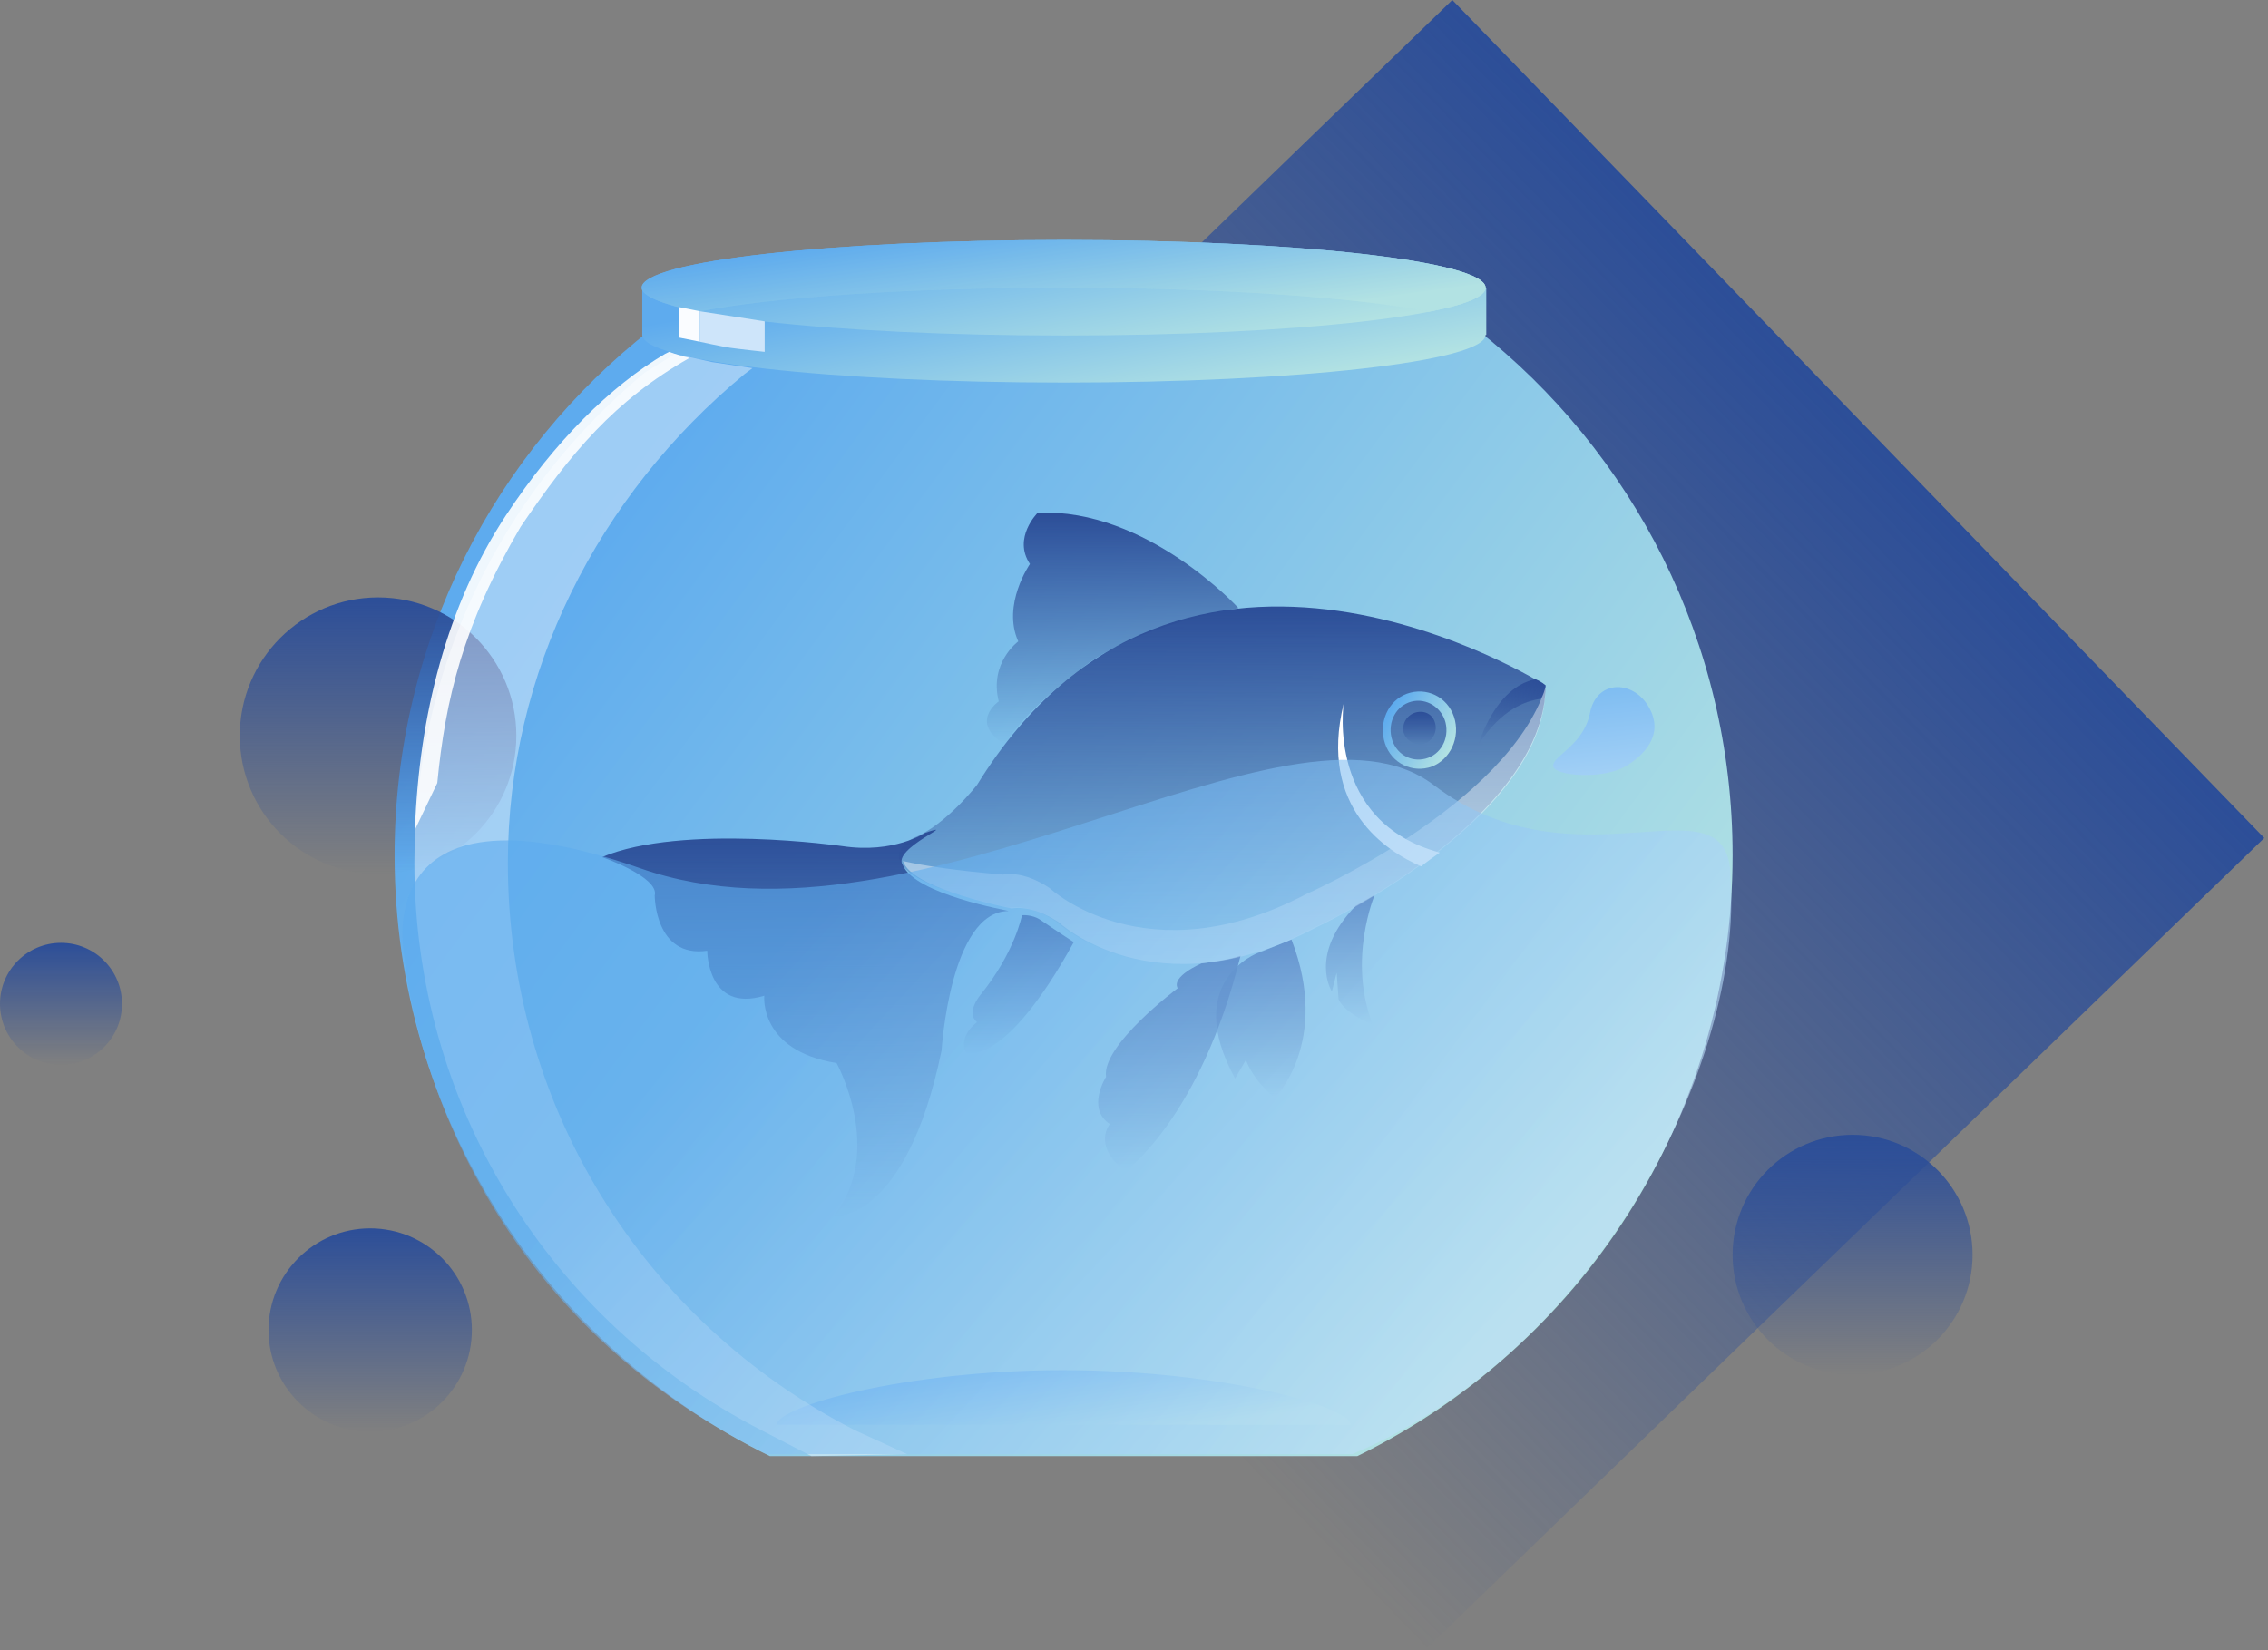<svg xmlns="http://www.w3.org/2000/svg" fill="none" viewBox="0 0 558 406"><rect x="0" y="0" width="558" height="406" fill="#808080" stroke="none"/><path fill="url(#paint0_linear)" d="M0 0h287.096v287.094H0z" transform="rotate(45.909 178.66 421.826) skewX(-.034)"/><path fill="url(#paint1_linear)" d="M333.947 358.298c54.558-26.685 92.329-82.909 92.329-147.859 0-52.531-24.677-99.356-62.952-129.397H160.201c-38.442 30.041-63.119 76.866-63.119 129.397 0 64.95 37.603 121.006 92.329 147.859h144.536z"/><path fill="url(#paint2_linear)" d="M191.09 350.578h141.179c-.168-4.532-31.728-13.427-70.674-13.427-38.778 0-70.337 8.895-70.505 13.427z"/><path fill="url(#paint3_linear)" d="M365.507 82.384c0 6.546-46.5 11.748-103.744 11.748-57.411 0-103.743-5.202-103.743-11.748v-11.58h207.655v11.58h-.168z"/><path fill="url(#paint4_linear)" d="M365.507 70.804c0 6.545-46.5 11.748-103.744 11.748-57.411 0-103.743-5.203-103.743-11.748 0-6.545 46.5-11.748 103.743-11.748 57.244 0 103.744 5.203 103.744 11.748z"/><path fill="url(#paint5_linear)" d="M171.785 76.678c17.962-3.524 51.536-5.874 89.81-5.874 38.443 0 72.017 2.35 89.979 5.874 8.897-1.678 13.933-3.692 13.933-5.874 0-6.545-46.5-11.748-103.744-11.748-57.411 0-103.911 5.203-103.911 11.748 0 2.014 5.036 4.028 13.933 5.874z"/><path fill="url(#paint6_linear)" d="M171.785 76.678c17.962-3.524 51.536-5.874 89.81-5.874 38.443 0 72.017 2.35 89.979 5.874 8.897-1.678 13.933-3.692 13.933-5.874 0-6.545-46.5-11.748-103.744-11.748-57.411 0-103.911 5.203-103.911 11.748 0 2.014 5.036 4.028 13.933 5.874z" opacity=".5"/><path fill="#FAFCFF" d="M167.124 75.57l5.003 1v7.506l-5.003-1v-7.507z"/><path fill="#CEE5FA" d="M172.127 76.57l16.009 2.502v7.506s-6.523-.708-8.505-1c-1.981-.293-7.504-1.502-7.504-1.502V76.57z"/><ellipse cx="93.02" cy="181.028" fill="url(#paint7_linear)" rx="34.02" ry="34.028"/><ellipse cx="91.079" cy="327.273" fill="url(#paint8_linear)" rx="25.015" ry="25.02"/><ellipse cx="15.009" cy="247.012" fill="url(#paint9_linear)" rx="15.009" ry="15.012"/><ellipse cx="455.794" cy="308.758" fill="url(#paint10_linear)" rx="29.517" ry="29.524"/><path fill="url(#paint11_linear)" d="M391.2 175.381c-1.596 8.053-9.083 10.507-9.083 13.04 0 2.533 12.48 3.504 18.076 0 5.596-3.505 9.124-8.619 5.205-14.879-3.918-6.259-12.602-6.215-14.198 1.839z"/><path fill="#fff" d="M158.695 91.654l7.428-4.575 9.005 2.002 10.007 1.5-2.002 1.502c-36.092 29.874-58.18 73.417-58.18 120.242 0 59.244 32.735 112.614 85.446 139.635l12.757 5.838-23.514.5-12.241-6.338c-52.712-27.021-85.446-80.559-85.446-139.635 0-46.825 20.648-90.797 56.74-120.67z" opacity=".4"/><path fill="#fff" d="M163.622 87.079l1.001-.501 3.002 1 2 .501c-18.511 10.509-29.21 23.422-41.524 41.534-14.266 24.33-18.511 42.534-20.512 63.051l-5.503 11.509c1.001-28.023 7.874-55.33 22.382-77.347 12.051-18.289 25.841-31.904 39.154-39.747z" opacity=".9"/><path fill="url(#paint12_linear)" d="M309.494 234.484s-18.766 6.893-5.62 30.894c0 0 .73-1.212 2.677-4.606 0 0 1.217 4.364 7.06 9.455 0 0 13.875-13.819 4.138-39.032l-8.255 3.289z"/><path fill="url(#paint13_linear)" d="M338.225 220.186s-6.782 16.027-.441 32.026c0 0-7.045-2.909-8.454-6.303l-.47-6.545-1.174 4.606s-5.872-8.969 5.871-21.09l4.668-2.694z"/><path fill="url(#paint14_linear)" d="M295.592 237.058s-7.485 3.199-5.84 6.107c0 0-18.803 14.056-17.628 21.811 0 0-4.936 7.755.94 11.633 0 0-4.465 5.089 3.761 11.632 0 0 18.509-13.056 28.38-53.043 0 0-1.802.665-5.407 1.24s-4.206.62-4.206.62z"/><path fill="url(#paint15_linear)" d="M251.443 225.213s-1.766 9.147-10.146 19.492c0 0-3.851 4.467-.906 6.818 0 0-4.757 3.291-2.718 7.523 0 0 9.294 4.05 26.508-27.219 0 0-4.632-3.007-8.106-5.412-2.154-1.491-4.632-1.202-4.632-1.202z"/><path fill="url(#paint16_linear)" d="M304.704 149.629s-22.519-24.658-49.383-23.468c0 0-6.237 6.19-1.919 12.619 0 0-6.956 9.999-2.878 19.047 0 0-7.196 5.237-4.798 14.761 0 0-7.43 5.092 1.445 10.568 0 0 4.257-7.843 20.011-19.516 13.508-10.008 37.522-14.011 37.522-14.011z"/><path fill="url(#paint17_linear)" d="M227.62 204.925s-7.68 5.183-20.361 3.277c0 0-39.289-5.645-59.147 2.696 0 0 14.168 4.93 12.972 9.457 0 0 0 15.412 12.92 13.584 0 0 0 15.329 14.038 11.066 0 0-1.426 13.481 17.782 16.579 0 0 11.962 21.686-.718 37.653 0 0 17.705 1.907 26.557-40.751 0 0 2.073-34.318 16.508-34.318 0-.139-22.998-4.006-26.055-11.32-2.826-4.033 14.678-10.97 5.504-7.923z"/><path fill="url(#paint18_linear)" d="M380.249 168.651s-89.553-57.053-139.838 24.45c0 0-7.688 9.925-15.617 13.072 0 0-17.3 8.23 23.546 17.187 0 0 4.565-1.21 11.533 3.389 0 0 23.787 22.513 63.432 1.453 0 .242 56.944-26.387 56.944-59.551z"/><path fill="url(#paint19_linear)" d="M353.13 178.152c.472 2.101-.709 4.202-2.836 4.902a4.24 4.24 0 0 1-4.962-2.801c-.473-2.101.709-4.201 2.836-4.902 2.363-.7 4.489.467 4.962 2.801z"/><path fill="url(#paint20_linear)" d="M363.815 183.077c5.583-8.582 11.692-10.665 15.228-11.108.155-.702.706 0 1.207-3.325 0 0-1.001-1-2.502-1.501-10.009 1.955-13.933 15.934-13.933 15.934z"/><path fill="#fff" d="M330.585 173.148c-6.274 25.718 10.618 36.393 19.064 40.033 1.447-1.214 2.895-2.184 4.584-3.397-27.991-7.521-23.648-36.636-23.648-36.636z"/><path fill="#fff" d="M321.413 219.977c-39.464 20.762-63.142-1.432-63.142-1.432-6.697-4.535-11.48-3.341-11.48-3.341-11.48-.955-19.373-2.148-24.635-3.341.957 3.102 6.936 7.398 26.788 11.693 0 0 4.544-1.193 11.48 3.341 0 0 23.678 22.195 63.141 1.432 0 0 56.684-26.251 56.684-59.184-9.327 29.115-58.836 50.832-58.836 50.832z" opacity=".4"/><path fill="url(#paint21_linear)" d="M351.454 188.883c-4.899 1.231-9.798-1.723-10.965-6.891-1.166-5.169 1.633-10.338 6.532-11.568 4.899-1.231 9.798 1.723 10.965 6.891 1.166 5.169-1.866 10.337-6.532 11.568zm-4.199-16.244c-3.733.984-5.833 4.922-4.9 8.86.934 3.938 4.666 6.153 8.399 5.169 3.732-.985 5.832-4.923 4.899-8.86-.933-3.692-4.666-6.154-8.398-5.169z"/><path fill="url(#paint22_linear)" d="M332.722 357.797c60.535-25.52 96.056-96.578 93.054-141.614 0-26.547-37.522 4.003-73.042-23.019-35.52-27.021-126.578 44.536-195.116 20.517-68.537-24.02-58.034 22.518-58.034 22.518s6.504 81.066 89.053 121.598h144.085z" opacity=".6"/><defs><linearGradient id="paint0_linear" x1="143.548" x2="143.548" y2="287.094" gradientUnits="userSpaceOnUse"><stop stop-color="#2C4E98"/><stop offset="1" stop-color="#2C4E98" stop-opacity="0"/></linearGradient><linearGradient id="paint1_linear" x1="115.873" x2="356.974" y1="167.208" y2="345.197" gradientUnits="userSpaceOnUse"><stop stop-color="#5EABEE"/><stop offset="1" stop-color="#B2E2E3"/></linearGradient><linearGradient id="paint2_linear" x1="199.149" x2="202.801" y1="341.324" y2="365.2" gradientUnits="userSpaceOnUse"><stop stop-color="#5EABEE"/><stop offset="1" stop-color="#B2E2E3"/></linearGradient><linearGradient id="paint3_linear" x1="169.873" x2="177.302" y1="78.054" y2="119.167" gradientUnits="userSpaceOnUse"><stop stop-color="#5EABEE"/><stop offset="1" stop-color="#B2E2E3"/></linearGradient><linearGradient id="paint4_linear" x1="169.863" x2="177.401" y1="66.358" y2="107.746" gradientUnits="userSpaceOnUse"><stop stop-color="#5EABEE"/><stop offset="1" stop-color="#B2E2E3"/></linearGradient><linearGradient id="paint5_linear" x1="169.705" x2="174.002" y1="64.533" y2="96.017" gradientUnits="userSpaceOnUse"><stop stop-color="#5EABEE"/><stop offset="1" stop-color="#B2E2E3"/></linearGradient><linearGradient id="paint6_linear" x1="169.705" x2="174.002" y1="64.533" y2="96.017" gradientUnits="userSpaceOnUse"><stop stop-color="#5EABEE"/><stop offset="1" stop-color="#B2E2E3"/></linearGradient><linearGradient id="paint7_linear" x1="93.02" x2="93.02" y1="147" y2="215.055" gradientUnits="userSpaceOnUse"><stop stop-color="#2C4E98"/><stop offset="1" stop-color="#2C4E98" stop-opacity="0"/></linearGradient><linearGradient id="paint8_linear" x1="91.079" x2="91.079" y1="302.252" y2="352.293" gradientUnits="userSpaceOnUse"><stop stop-color="#2C4E98"/><stop offset="1" stop-color="#2C4E98" stop-opacity="0"/></linearGradient><linearGradient id="paint9_linear" x1="15.009" x2="15.009" y1="232" y2="262.024" gradientUnits="userSpaceOnUse"><stop stop-color="#2C4E98"/><stop offset="1" stop-color="#2C4E98" stop-opacity="0"/></linearGradient><linearGradient id="paint10_linear" x1="455.794" x2="455.794" y1="279.234" y2="338.282" gradientUnits="userSpaceOnUse"><stop stop-color="#2C4E98"/><stop offset="1" stop-color="#2C4E98" stop-opacity="0"/></linearGradient><linearGradient id="paint11_linear" x1="377.733" x2="395.188" y1="69.706" y2="239.277" gradientUnits="userSpaceOnUse"><stop offset=".474" stop-color="#5EABEE"/><stop offset=".824" stop-color="#C0E0F9"/></linearGradient><linearGradient id="paint12_linear" x1="310.208" x2="310.208" y1="231.195" y2="270.227" gradientUnits="userSpaceOnUse"><stop stop-color="#2C4E98"/><stop offset="1" stop-color="#2C4E98" stop-opacity="0"/></linearGradient><linearGradient id="paint13_linear" x1="332.221" x2="332.221" y1="220.186" y2="252.212" gradientUnits="userSpaceOnUse"><stop stop-color="#2C4E98"/><stop offset="1" stop-color="#2C4E98" stop-opacity="0"/></linearGradient><linearGradient id="paint14_linear" x1="287.695" x2="287.695" y1="235.198" y2="288.241" gradientUnits="userSpaceOnUse"><stop stop-color="#2C4E98"/><stop offset="1" stop-color="#2C4E98" stop-opacity="0"/></linearGradient><linearGradient id="paint15_linear" x1="250.673" x2="250.673" y1="225.19" y2="259.218" gradientUnits="userSpaceOnUse"><stop stop-color="#2C4E98"/><stop offset="1" stop-color="#2C4E98" stop-opacity="0"/></linearGradient><linearGradient id="paint16_linear" x1="273.759" x2="273.759" y1="126.119" y2="183.156" gradientUnits="userSpaceOnUse"><stop stop-color="#2C4E98"/><stop offset="1" stop-color="#2C4E98" stop-opacity="0"/></linearGradient><linearGradient id="paint17_linear" x1="198.142" x2="198.142" y1="204.173" y2="299.25" gradientUnits="userSpaceOnUse"><stop stop-color="#2C4E98"/><stop offset="1" stop-color="#2C4E98" stop-opacity="0"/></linearGradient><linearGradient id="paint18_linear" x1="300.702" x2="300.702" y1="149.237" y2="237.2" gradientUnits="userSpaceOnUse"><stop stop-color="#2C4E98"/><stop offset="1" stop-color="#2C4E98" stop-opacity="0"/></linearGradient><linearGradient id="paint19_linear" x1="349.231" x2="349.231" y1="175.15" y2="183.156" gradientUnits="userSpaceOnUse"><stop stop-color="#2C4E98"/><stop offset="1" stop-color="#2C4E98" stop-opacity="0"/></linearGradient><linearGradient id="paint20_linear" x1="374.163" x2="370.145" y1="166.349" y2="184.48" gradientUnits="userSpaceOnUse"><stop stop-color="#2C4E98"/><stop offset="1" stop-color="#2C4E98" stop-opacity="0"/></linearGradient><linearGradient id="paint21_linear" x1="341.254" x2="356.386" y1="176.055" y2="184.967" gradientUnits="userSpaceOnUse"><stop stop-color="#5EABEE"/><stop offset="1" stop-color="#B2E2E3"/></linearGradient><linearGradient id="paint22_linear" x1="168.625" x2="312.113" y1="258.217" y2="391.338" gradientUnits="userSpaceOnUse"><stop stop-color="#5EABEE"/><stop offset="1" stop-color="#C0E0F9"/></linearGradient></defs></svg>